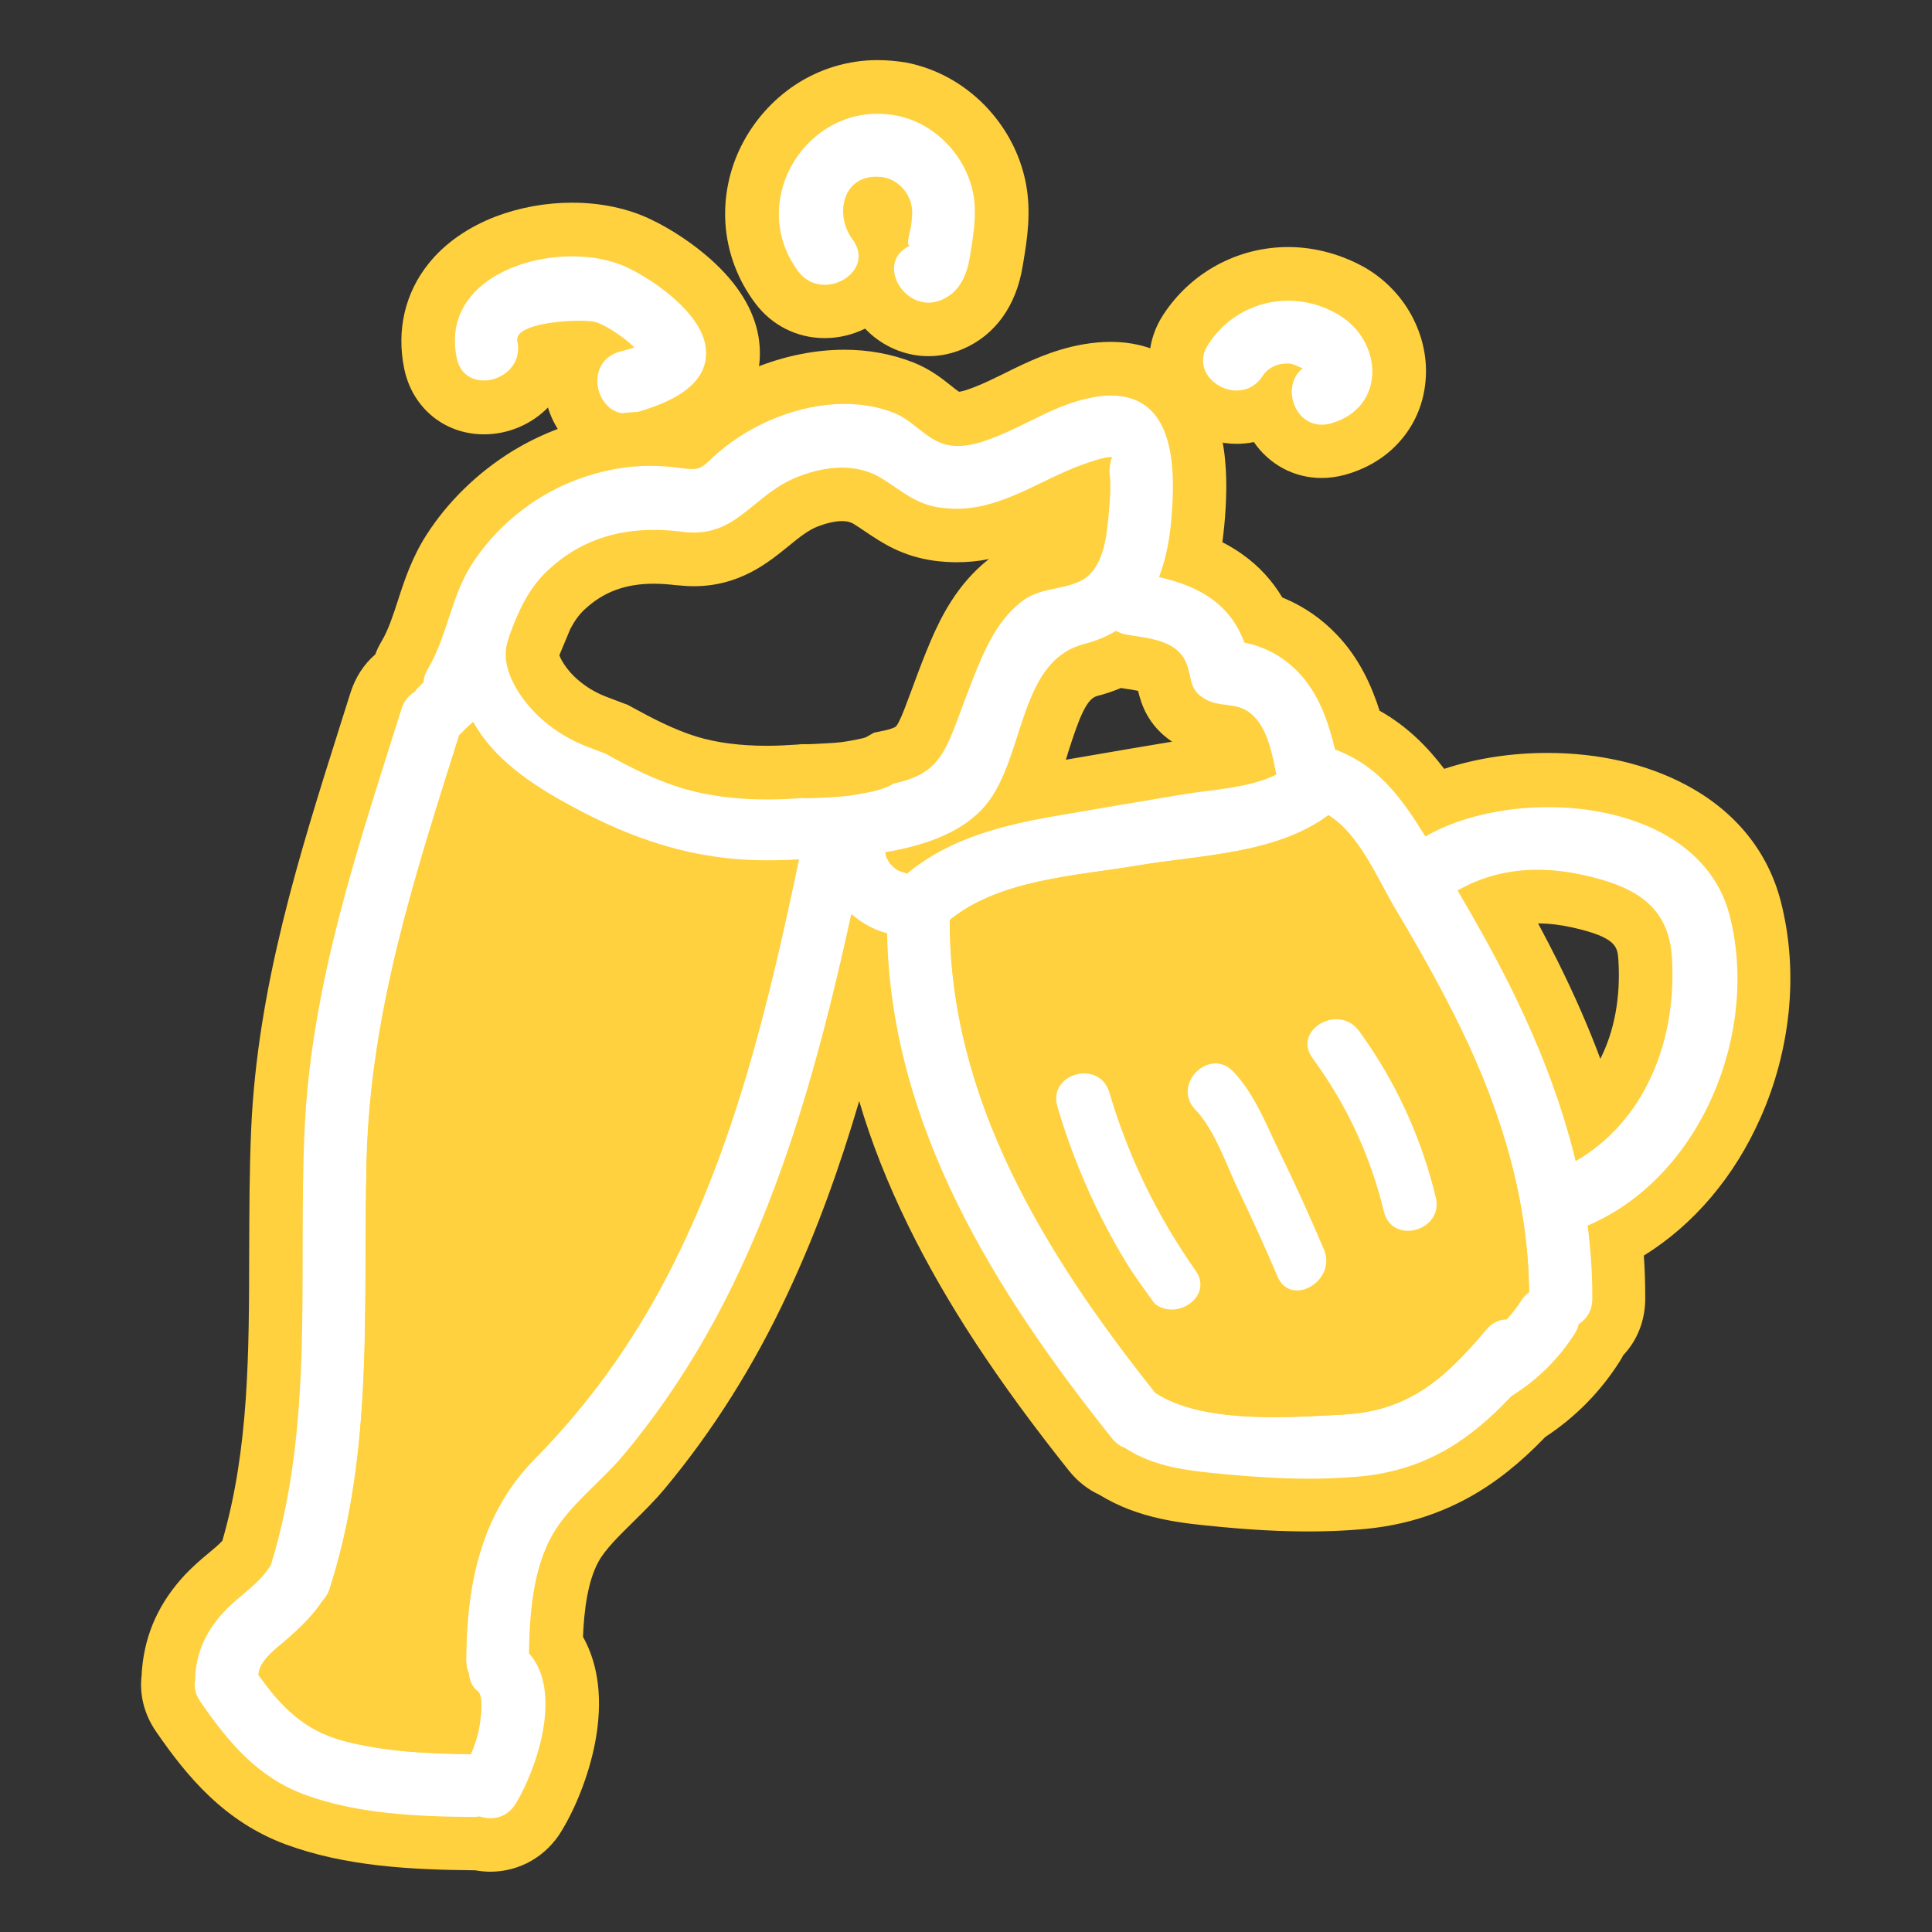 <?xml version="1.0" encoding="UTF-8"?> <svg xmlns="http://www.w3.org/2000/svg" xmlns:xlink="http://www.w3.org/1999/xlink" version="1.1" id="Слой_1" x="0px" y="0px" viewBox="0 0 1080 1080" style="enable-background:new 0 0 1080 1080;" xml:space="preserve"><rect x="0" y="0" width="1080" height="1080" fill="#333333" stroke="none"/> <style type="text/css"> .st0{fill:#FFFFFF;} .st1{fill:#FFD13E;} </style> <g> <g> <ellipse class="st0" cx="715.5" cy="661" rx="175.5" ry="121"></ellipse> </g> <g> <path class="st0" d="M519,184.1c-13.8,0-26.5-9-31.8-21.7c-6.4,7.1-16.2,11.6-26.3,11.6c-10.6,0-20.4-4.9-26.8-13.6 c-15.9-21.4-18.2-48.4-6.2-72.4c12.2-24.3,36.2-39.4,62.6-39.4c4.4,0,8.9,0.4,13.4,1.3c26.8,5.1,49.4,27.8,54.8,55.2 c2.7,13.5,0.5,26.6-1.3,38.3l-0.5,3c-3.4,21.6-15,30.9-24.2,34.9C528.2,183.1,523.7,184.1,519,184.1 C519,184.1,519,184.1,519,184.1z M489.6,113.6c-2.2,0-2.5,0.6-2.8,1.1c-1.1,2.2-0.8,6.7,1.7,10c1.5,2,2.7,4,3.6,6.1 c0.3-0.3,0.6-0.6,0.9-0.9c0.3-1.4,0.6-2.9,0.8-4.2c0.1-0.6,0.3-1.5,0.4-1.8l0.1-0.5c0.5-3.7,0.6-5.1,0.2-6.2 c-0.7-1.9-2.2-3.4-3.8-3.6C490.3,113.6,490,113.6,489.6,113.6z"></path> <g> <path class="st1" d="M490.5,63.6c3.4,0,7,0.3,10.6,1c21.3,4.1,38.7,22.2,42.9,43.4c2.3,11.8,0,24.2-1.9,36 c-1.6,9.8-5.8,19.3-15.4,23.5c-2.6,1.1-5.2,1.7-7.6,1.7c-16.9,0-28.2-24.1-10.1-32c-0.2,0.1-0.4,0.1-0.5,0.1 c-2.2,0,0.4-8.5,0.8-11.2c0.6-4.9,1.2-8.9-0.4-13.6c-2.5-7.3-8.9-12.9-16.6-13.6c-0.9-0.1-1.8-0.1-2.6-0.1 c-19,0-23.1,21.7-13.1,35.1c9.5,12.8-2.8,25.3-15.6,25.3c-5.4,0-10.8-2.2-14.8-7.5C418.6,114.4,447.6,63.6,490.5,63.6 M490.5,33.6c-16.3,0-32.2,4.8-45.9,13.8c-12.7,8.4-23.1,20.1-30.1,33.9c-6.8,13.5-9.9,28.5-9,43.3c1,16.1,6.7,31.6,16.6,44.8 c9.3,12.5,23.4,19.6,38.9,19.6c8,0,15.7-1.9,22.6-5.3c1,1.1,2.1,2.1,3.2,3.1c9,7.9,20.5,12.3,32.2,12.3c6.7,0,13.3-1.4,19.7-4.2 c17.8-7.8,29.5-24.2,33-46.3c0.2-1,0.3-2,0.5-2.9c2-12.2,4.4-27.4,1.2-43.6c-3.2-16.2-11.2-31.2-23-43.3 c-12.2-12.4-27.3-20.6-43.7-23.8C501.3,34.1,495.9,33.6,490.5,33.6L490.5,33.6z"></path> </g> </g> <g> <path class="st0" d="M350.5,246.3c-15.8,0-28.9-12-31.2-28.6c-1.2-8.7,0.9-16.9,5.5-23.4c-0.2,0-0.4,0-0.7,0c-7.7,0-14.9,1-19.4,2 c-0.3,6.8-2.7,13.2-7.1,18.6c-6.5,8-16.6,12.8-27,12.8c-15,0-26.8-9.6-29.9-24.6c-3.6-17.4,0.1-33.5,10.7-46.6 c14.1-17.4,40.3-28.2,68.4-28.2c13.7,0,26.5,2.6,37,7.6c17.4,8.2,48,28.9,52.3,54.7c2.6,15.5-3.5,29.7-17.2,39.9 c-8,5.9-18.2,10.5-32.1,14.5C356.7,245.9,353.5,246.3,350.5,246.3C350.5,246.3,350.5,246.3,350.5,246.3z"></path> <g> <path class="st1" d="M319.8,143.3c11.1,0,21.9,2,30.6,6.1c15.6,7.4,40.8,25.2,43.9,43.6c3.8,22.6-21.1,32.5-38.6,37.5 c-1.8,0.5-3.6,0.8-5.2,0.8c-18,0-24.1-29-4.2-34.7c2.3-0.7,5.4-1.3,8.3-2.4c-6.5-6.4-16.6-12.7-21.7-14.2 c-1.5-0.4-4.8-0.7-8.9-0.7c-13.7,0-36.6,2.9-34.8,11.4c2.8,13.3-8.4,22-18.7,22c-6.9,0-13.4-3.8-15.2-12.6 C247.5,162.8,285.3,143.3,319.8,143.3 M319.8,113.3c-14.7,0-29.4,2.7-42.6,7.7c-15.4,5.9-28.4,14.9-37.4,26.1 c-13.4,16.5-18.3,37.5-13.8,59.2c4.6,21.8,22.5,36.5,44.6,36.5c13.4,0,26.4-5.5,35.7-15c6.1,19.9,23.6,33.6,44.3,33.6 c4.5,0,9-0.6,13.4-1.9c15.8-4.5,27.5-9.9,37-16.9c18.1-13.5,26.5-33.3,23-54.4c-2.6-15.2-11.6-29.8-26.9-43.4 c-9.8-8.7-22.1-16.9-33.8-22.4C350.6,116.4,335.6,113.3,319.8,113.3L319.8,113.3z"></path> </g> </g> <g> <path class="st0" d="M738.8,252.4c-13.5,0-25.2-8.6-29.8-22c-0.2-0.7-0.5-1.4-0.7-2.1c-5,3.2-10.9,5-17.1,5 c-12.5,0-24.4-6.9-30.2-17.7c-5.4-10-4.8-21.4,1.8-31.4c12.7-19.4,34.1-31,57.2-31c12.5,0,24.8,3.4,35.7,9.8 c18.1,10.7,28.5,31.1,25.9,50.9c-2.4,18.1-15.1,32.1-33.9,37.3C744.8,252,741.8,252.4,738.8,252.4 C738.8,252.4,738.8,252.4,738.8,252.4z"></path> <g> <path class="st1" d="M720.1,168.1c9.5,0,19.2,2.5,28.1,7.8c25.1,14.8,26.8,52.1-4.3,60.8c-1.8,0.5-3.5,0.7-5.1,0.7 c-15.8,0-22.5-22.2-10.6-31.5c-2.4-0.8-5.2-2.6-7.7-2.7c-0.4,0-0.8,0-1.2,0c-5.5,0-10.4,2.3-13.5,7c-3.7,5.7-9.1,8.1-14.5,8.1 c-12.4,0-24.5-12.6-15.9-25.8C685.7,176.6,702.6,168.1,720.1,168.1 M720.1,138.1c-28.2,0-54.3,14.1-69.8,37.8 c-9.5,14.5-10.4,32-2.4,46.7c8.4,15.5,25.4,25.5,43.4,25.5c3.3,0,6.5-0.3,9.6-1c8.6,12.5,22.4,20.1,37.9,20.1 c4.3,0,8.7-0.6,13.1-1.8c12.3-3.4,23-9.9,30.8-18.9c7.6-8.6,12.4-19.3,13.9-30.9c1.7-12.6-0.6-25.5-6.5-37.3 c-5.9-11.8-15.2-21.7-26.7-28.5C750.2,142.3,735.2,138.1,720.1,138.1L720.1,138.1z"></path> </g> </g> <g> <g> <path class="st0" d="M274.2,1031.4c-2.4,0-4.9-0.3-7.3-0.8c-0.6,0-1.2,0.1-1.8,0.1H265c-33.6-0.2-68.9-2-99.8-13.5 c-32-11.8-50.6-36-65.6-57.7c-4.7-6.8-6.6-14.5-5.4-22.1c0-0.9,0-1.9,0.1-3c1.5-16.6,8.1-31,20.2-44c3.7-4,7.7-7.3,11.5-10.5 c4.8-4.1,9.1-7.6,11.8-11.6c16.3-54.3,16.4-109.9,16.4-168.7c0-22.1,0.1-45,1-67.6c3.4-77.6,26.5-150.5,48.8-221.1 c2-6.3,4-12.7,6-19c2.1-6.6,5.9-12.1,11.1-16.1c0.4-0.5,0.8-1,1.2-1.5c0.1-0.1,0.2-0.3,0.4-0.4c0.8-2.7,1.9-5.4,3.4-7.9 c4.4-7.4,7.3-16.1,10.3-25.2c3.7-11.1,7.5-22.6,14.5-33.7c10.7-16.8,25.7-31.3,43.2-42.1c17.3-10.7,37.2-17.4,57.5-19.4 c3.7-0.4,7.5-0.6,11.4-0.6c6.4,0,13,0.5,20.7,1.5c0.7,0.1,1.3,0.2,1.8,0.2c0.4-0.4,0.8-0.8,1.2-1.1c1.3-1.2,2.9-2.7,4.9-4.5 c22.3-19.3,52.4-30.8,80.3-30.8c11.7,0,22.7,2,32.8,5.9c7.4,2.9,12.7,7.1,17.3,10.7c2.9,2.3,5.4,4.3,8,5.6 c1.5,0.8,3.2,1.1,5.2,1.1c4.4,0,9.7-1.8,13.8-3.3c6.4-2.4,12.6-5.5,19.2-8.7c12.1-6,24.7-12.2,39.6-14.8 c4.5-0.8,8.8-1.2,12.8-1.2c14.2,0,26.2,4.9,34.7,14.3c17,18.6,16.2,50.1,14.2,72.2c-0.7,7.1-1.7,13.7-3,19.8 c18.9,7,32,18.2,39.9,34.1c2.3,0.8,4.4,1.6,6.3,2.4c8.9,3.8,16.9,9.4,23.8,16.6c12.2,12.8,18.4,28.2,22.3,42.7 c19.7,9.3,32.3,23.9,43.2,40.2c18.3-7.7,40.6-12,63.2-12c26.4,0,50.7,5.6,70.5,16.1c23.7,12.6,39.4,31.9,45.5,55.7 c9,35.1,5.2,75.5-10.5,110.9c-14.8,33.4-38.4,59.7-67.3,75c1.1,10.9,1.6,21.6,1.5,32.1c0,9.1-3.6,17.3-9.8,23.1 c-0.6,1.3-1.2,2.6-2,3.7c-10.1,16-23.1,29.1-38.9,39.1c-28.9,30.4-58.2,45.3-94.7,48.3c-8.8,0.7-18.2,1.1-27.9,1.1c0,0,0,0,0,0 c-14.5,0-30-0.8-47.4-2.5l-1-0.1c-19.7-1.9-42.1-4-61.7-16.3c-4.6-2-8.7-5.1-12.1-9.4c-54.2-67.9-115.9-157.9-127-263.9 c-12.8,53.6-29.7,112.4-55.6,167.8c-18.4,39.3-40.9,74.9-66.8,105.9c-5.1,6.1-10.9,11.9-16.6,17.4c-8.8,8.6-17.1,16.7-21.9,25.5 c-8.3,14.9-10.3,35.7-10.8,53.4c8.4,12.5,11.1,29.5,7.6,49.7c-2.7,16-9.1,33.5-17.2,46.9C295.3,1025.8,285.4,1031.4,274.2,1031.4 z M162,934.7c9.4,11.9,19.2,20.1,34.4,24c18,4.7,37.3,6.1,56.2,6.6c0.2-0.9,0.4-1.8,0.6-2.8c0.7-3.9,0.9-6.9,0.9-8.8 c-3.5-4-5.8-9-6.7-14.6c-1.3-3.5-1.9-7.3-1.8-11.3c0.3-37.3,5.4-85,42.8-123c28.5-28.9,51.9-61.3,71.5-99.1 c34.3-65.9,52.8-139.1,68-209.7c-39.5-0.2-75.6-10.3-116.8-32.7c-14.5-7.9-31.4-18.2-45-32.5c-23,73-44.3,142.4-46.3,218.1 c-0.4,17-0.5,34.5-0.5,51.4c-0.2,63.4-0.4,129-20.8,192.2c-1.4,4.4-3.6,8.3-6.6,11.7c-6.7,9.8-14.7,17.4-22.5,24 c-0.8,0.7-1.7,1.4-2.6,2.1C165.7,931.5,163.7,933.1,162,934.7z M655.9,767.2c11.2,6.7,30.1,10,56.3,10c12,0,23.7-0.7,34-1.2 l4.4-0.2c29.5-1.6,46.2-15.4,68.6-42.1c4.2-5,9.4-8.4,15.1-10.1c1.2-1.5,2.2-2.9,3.1-4.3c0.7-1.1,1.4-2.1,2.2-3.1 c-1.4-42.7-13.2-86.6-36.1-134c-9.5-19.6-20.7-40-36.3-66.2c-2.3-3.8-4.5-7.9-6.8-12.3c-5.3-9.9-11.7-21.7-18.8-29.4 c-24.4,13.9-53.8,17.7-80,21.1c-8.2,1.1-15.9,2.1-23.2,3.3c-6.5,1.1-13.4,2.1-20.1,3c-26,3.7-52.8,7.5-72.2,20.1 C548.6,619,605.5,703.6,655.9,767.2z M836.1,504.7c8.2,14.4,15.1,27.1,21.1,39.2c13.9,27.7,24.5,54.1,32.3,80 c21.4-20.4,32.4-51.9,30.1-88c-1.1-17.9-10.5-26-37.1-32c-8-1.8-15.7-2.7-23-2.7C851.3,501.2,843.5,502.4,836.1,504.7z M624.8,369c-4.8,2.3-9.9,4.2-15.4,5.6c-13.5,3.5-19,17.8-26.5,41c-3.1,9.7-6.3,19.6-10.8,28.7c5.8-1.2,11.6-2.3,17.2-3.2 c15.7-2.7,31.6-5.4,47-8c7.4-1.2,14.8-2.5,22.1-3.7c4.4-0.7,8.9-1.3,13.6-1.9c8.1-1,16.4-2.1,23.8-4c-1.5-5.6-3.5-10.7-6.4-13 c-0.9-0.8-2.1-1-6-1.5c-4.5-0.5-10.6-1.3-17-4.9c-12.5-7-14.6-16.5-16-22.8c-0.4-1.7-0.7-3.1-1.2-4.5c-1.3-3.7-8.3-5-17.9-6.4 c-1.3-0.2-2.7-0.4-4-0.6C626.6,369.4,625.7,369.2,624.8,369z M298.3,361.9l-0.3,0.9c-2.5,7.2,5.8,20.3,15,28.3 c6.1,5.3,13.1,9.4,20.9,12.4c1.2,0.5,2.4,0.9,3.7,1.4c2,0.8,4,1.5,6,2.2l1.1,0.4l1,0.6c11.6,6.5,25.4,13.7,39.5,18 c12.5,3.8,27.2,5.7,43.7,5.7c5.8,0,11.9-0.2,18.1-0.7l1-0.1l1,0.1c0.8,0,1.6,0.1,2.5,0.1c1.9,0,3.9-0.1,5.9-0.2l2-0.1 c5.9-0.3,11.5-0.6,16.8-1.5l1.7-0.3c5.1-0.9,9.9-1.8,13.3-3.6l2.7-1.6l2.4-0.5l0.9-0.2c0.2,0,0.5-0.1,0.7-0.2 c12.4-2.9,15.6-6.2,21.6-21.8c1.5-3.9,3-7.9,4.5-11.8c3.1-8.3,6.3-16.8,9.9-25.2c5.3-12.2,13.1-27.7,27.1-39 c9.2-7.4,18.4-9.3,25.9-10.8c4-0.8,7.5-1.5,10.5-3c5.6-2.7,6.9-19.2,7.4-25.4l0.2-2.1c0.2-2.7,0.5-5.5,0.6-8.2 c-5.5,2.2-11,4.9-16.8,7.6c-16.4,7.9-33.4,16-54.3,16c-3.4,0-6.8-0.2-10.1-0.7c-14.7-1.9-23.7-8-32.3-13.9 c-2.3-1.6-4.8-3.2-7.3-4.8c-4.1-2.5-8.8-3.7-14.3-3.7c-5.7,0-12.1,1.3-18.9,4c-7.7,3-13.8,8-20.3,13.2c-11,9-23.4,19.1-43.7,19.1 c-2.6,0-5.3-0.2-8-0.5c-4.9-0.6-9.7-0.9-14.2-0.9c-19.5,0-35.5,5.9-48.7,18.2c-4.9,4.5-8.5,9.7-11.7,15.9l-6.7,16.1L298.3,361.9z "></path> </g> <g> <path class="st1" d="M620.8,221.1c35.3,0,36.8,38.6,33.9,70.1c-1,11.4-3.2,22-6.8,31.4c22.8,5.1,39.9,15.3,47.7,36.6 c0.3,0.1,0.6,0.1,0.9,0.2c3.7,0.7,7,1.9,10.5,3.3c7.2,3.1,13.4,7.5,18.8,13.1c11.4,11.9,16.7,27.5,20.5,43.2 c0.2,0.1,0.4,0.1,0.6,0.2c24,9.1,36.9,27.4,49.9,48.4c18.1-10.5,43.1-16.4,68.6-16.4c44.7,0,90.6,18.1,101.5,60.6 c16.8,65.5-16.1,146.4-79.4,173.3c1.7,13.5,2.7,27.1,2.6,40.9c0,6.8-3.2,11.4-7.6,14.2c-0.4,1.7-1,3.3-1.9,4.8 c-9.1,14.5-21.2,26.4-35.7,35.4c-23.7,25.3-49.1,42-86.3,45.1c-8.9,0.7-17.8,1.1-26.7,1.1c-15.4,0-30.8-1-46-2.4 c-20-1.9-40.1-3.6-57.2-14.9c0,0,0,0,0,0c-2.5-0.9-5-2.6-7.2-5.4C556,721.9,497.9,628.8,495.9,521.7c-7.3-1.9-14.2-5.7-20-10.8 c-15,68.3-32.7,136.1-62.6,199.7c-17.2,36.8-38.6,71.5-64.7,102.7c-12.5,15-30.6,28.2-40.1,45.2c-10.6,19-12.5,44-12.8,65.7 c18.9,20.9,4.8,63.8-7.3,83.9c-3.6,5.9-8.9,8.3-14.2,8.3c-2.1,0-4.1-0.4-6.1-1c-1,0.1-2,0.3-3,0.3c-31-0.2-65.3-1.6-94.8-12.5 c-26.5-9.8-42.8-29.5-58.4-52.1c-3-4.4-3.6-8.7-2.7-12.5c0-0.9-0.1-1.8,0-2.8c1.2-13.9,6.8-25,16.3-35.1 c8.3-8.9,19.6-15.2,25.9-25.9c0-0.1,0.1-0.1,0.1-0.2c24.2-78.6,15.2-160.9,18.7-241.9c3.6-82.3,29.7-158.3,54.2-236.3 c1.4-4.6,4.2-7.8,7.5-9.7c0.5-0.8,1-1.5,1.7-2.2c1-1.1,2-2,3.1-3c0.2-2.5,0.9-5,2.5-7.6c10.9-18.3,12.9-40.3,24.5-58.4 c9.8-15.2,23.1-28,38.4-37.4c15.5-9.5,33.1-15.4,51.2-17.2c3.3-0.3,6.6-0.5,9.9-0.5c6.2,0,12.4,0.5,18.7,1.4 c1.9,0.3,3.4,0.4,4.8,0.4c6.5,0,7.6-3.1,14.9-9.3c18.4-15.9,45-27.1,70.5-27.1c9.4,0,18.7,1.5,27.4,4.9 c9.5,3.7,15.2,11.3,24,15.8c3.9,2,7.9,2.8,12,2.8c6.4,0,12.8-1.9,19-4.3c19.1-7.1,35.8-19.2,56.2-22.8 C614.2,221.4,617.6,221.1,620.8,221.1 M534.6,284.4c-2.7,0-5.4-0.2-8.2-0.5c-14.7-1.9-21.8-9.3-33.7-16.6 c-6.9-4.2-14.4-5.9-22.1-5.9c-8.2,0-16.5,2-24.3,5c-24.1,9.3-33,31.3-58.5,31.3c-1.9,0-4-0.1-6.1-0.4c-5.4-0.7-10.8-1.1-16.1-1.1 c-21.7,0-41.7,6.3-58.9,22.2c-11.5,10.6-17.1,23.7-22.1,37.3c0,0,0,0,0.1,0c-0.3,0.7-0.6,1.5-0.7,2.2c-5.6,16,8,34.7,19.4,44.6 c7.5,6.5,16.1,11.6,25.4,15.1c3.2,1.2,6.5,2.5,9.7,3.7c13.6,7.6,27.7,14.7,42.5,19.2c15,4.6,31.4,6.4,48.1,6.4 c6.4,0,12.8-0.3,19.2-0.8c1.1,0.1,2.3,0.1,3.4,0.1c2.3,0,4.5-0.1,6.7-0.2c7-0.4,13.8-0.6,20.7-1.9c6.6-1.2,13.5-2.2,19.5-5.5 c0.4-0.2,0.7-0.4,1-0.6c0.6-0.1,1.2-0.2,1.8-0.4c19.2-4.5,25.3-13.1,32.2-31c4.7-12.2,9-24.5,14.1-36.5 c5.4-12.5,11.9-24.6,22.7-33.3c10.8-8.7,22.1-6.5,33.5-12c13-6.3,14.8-25,15.9-37.7c0.6-7.5,1.5-16.2,0.3-23.7c0,0,0,0,0,0 c0.1,0,0.5-7.5,1.9-7.7c-0.3-0.1-0.8-0.2-1.3-0.2c-3.8,0-12.2,3-15,4C581.5,268.1,560.7,284.4,534.6,284.4 M507,488.4 c24.2-20.1,54.1-27.3,85-32.6c23-4,46.1-7.8,69.1-11.7c16-2.7,36.8-3.4,52.4-11.1c-2.4-11.8-5-26.7-14.5-34.3 c-8.1-6.5-16.6-3-25.1-7.8c-9.2-5.1-7.4-11-10.4-19.3c-4.9-13.8-20.9-14.7-33.6-16.8c-2.4-0.4-4.4-1.2-6-2.2 c-5.2,3.2-11.2,5.7-18.1,7.5c-37.9,9.9-32.4,67-57.1,92.6c-13,13.5-33,20.2-53.9,23.7c0.2,0.7,0.3,1.4,0.5,2.1 c0.1,0.4,0.1,0.5,0.1,0.7c0.1,0.1,0.1,0.2,0.2,0.4c0.6,1,1.3,2,1.8,3.1c0,0.1,0,0.1,0,0.1c0.1,0.1,0.2,0.1,0.3,0.2 c0.8,0.8,1.6,1.6,2.4,2.3c0.3,0.2,0.6,0.5,1.1,0.8c0.6,0.3,1.1,0.6,1.4,0.8c1,0.3,2,0.7,3,0.9C506,488,506.5,488.3,507,488.4 M263.1,980.5c2.2-4.9,3.8-10,4.8-15.5c0.9-5.3,2.4-17-0.9-19.6c-3.1-2.4-4.6-6.1-5-10c-1-2.1-1.5-4.6-1.5-7.5 c0.3-42.5,8.1-81.7,38.5-112.6c30-30.5,54.4-64.7,74.2-102.7c37.7-72.5,56.6-152.5,73.3-232.1c-3.5,0.1-6.9,0.2-10.1,0.3 c-2.5,0.1-5,0.1-7.5,0.1c-40.6,0-74.5-11.2-110.6-30.9c-21.6-11.7-42.7-26.1-53.8-46.5c-2.1,1.8-4.2,3.7-6.1,5.8 c-0.5,0.6-1.1,1-1.7,1.5c-24.8,78.6-49.7,154.4-51.8,237.7c-2.1,80.3,4.4,161.7-20.6,239.4c-0.9,2.9-2.4,5.2-4.1,7 c-5.6,8.5-12.7,15.2-20.4,21.9c-5.3,4.6-14.6,11.2-15.3,18.9c0,0.1-0.1,0.2-0.1,0.3c12.8,18.1,25.8,31.3,48.2,37.1 C215.4,979.2,239.7,980.3,263.1,980.5 M712.2,792.2c14.2,0,28-0.9,39.2-1.5c36.4-2,56.9-20.7,79.3-47.4c3.5-4.1,7.5-5.8,11.4-5.8 c3-3.2,5.7-6.6,8-10.2c1.2-2,2.8-3.7,4.6-5c-0.5-51.4-15.5-100.5-37.8-146.6c-11.2-23.1-23.8-45.4-36.9-67.4 c-9.5-15.9-20.3-42.2-37.5-52.5c-29.4,21.8-71.9,22.2-106.7,28.1c-34.2,5.8-76.7,7.6-104.9,30.4c-0.3,100.4,54,187.9,114.9,264.3 c0.2,0.1,0.3,0.2,0.5,0.3C662.8,789.6,688.1,792.2,712.2,792.2 M880.8,649.1c39.5-22.9,56.7-68.5,53.8-114.1 c-1.9-29.5-22.1-39.7-48.8-45.7c-8.8-2-17.6-3.1-26.3-3.1c-15.5,0-30.7,3.5-44.7,11.6c10.2,17.3,20,34.8,29,52.8 C859.6,582.2,872.6,615.1,880.8,649.1 M620.8,191.1C620.8,191.1,620.8,191.1,620.8,191.1c-4.9,0-10.1,0.5-15.4,1.4 c-17.1,3-31.2,9.9-43.7,16.1c-6.3,3.1-12.2,6-17.8,8.1c-4.4,1.7-6.7,2.2-7.8,2.3c-1.2-0.8-2.9-2.1-4.6-3.5 c-4.9-3.9-11.7-9.3-21.2-13c-11.9-4.6-24.7-7-38.3-7c-31.5,0-65.1,12.9-90.1,34.4c-0.5,0.4-1,0.8-1.4,1.2c-6.2-0.7-11.9-1-17.4-1 c-4.3,0-8.7,0.2-12.8,0.6c-22.6,2.3-44.6,9.7-63.9,21.5c-19.4,12-36,28.1-48,46.8c-8.1,12.6-12.4,25.6-16.1,37.1 c-2.7,8.3-5.3,16.2-8.9,22.2c-1.4,2.4-2.7,4.9-3.6,7.5c-6.5,5.6-11.2,13-13.9,21.5c-2,6.3-4,12.7-6,19 c-22.6,71.5-46,145.4-49.5,225c-1,22.9-1,45.9-1.1,68.2c-0.1,56.7-0.1,110.4-15,161.8c-1.9,2.1-4.9,4.6-7.9,7.1 c-4,3.3-8.4,7.1-12.8,11.7c-14.5,15.5-22.4,32.8-24.2,52.8h0c-0.1,1.2-0.2,2.4-0.2,3.4c-1.4,10.9,1.4,22,8,31.6 c17.4,25.3,38.3,50.5,72.7,63.2c33.1,12.2,70,14.1,104.9,14.4l0.1,0h0.1c0.2,0,0.4,0,0.6,0c2.8,0.5,5.6,0.8,8.5,0.8 c16.3,0,31.3-8.5,39.9-22.9c9-14.9,16.2-34.4,19.2-52.2c4.3-25.8-0.4-43.9-7.3-56.2c0.6-14.8,2.6-31,8.7-42.1 c3.8-6.9,11.4-14.3,19.3-22.1c5.9-5.8,12-11.8,17.6-18.5c26.7-32,49.9-68.7,68.8-109.2c16.6-35.3,29.5-71.9,40-107.6 c6.7,22.9,15.9,46.1,27.4,69.6c21,42.9,49.6,86.5,89.9,137.1c4.7,5.8,10.4,10.4,16.8,13.3c22.4,13.8,46.2,16,67.4,18l1,0.1 c17.9,1.7,33.9,2.5,48.8,2.5c10.1,0,19.9-0.4,29.2-1.2c22.2-1.8,41.9-7.7,60.3-17.8c14.7-8.1,28.7-19.2,42.7-33.8 c16.9-11.1,31-25.4,41.9-42.7l0,0l0,0c0.6-0.9,1.1-1.9,1.6-2.9c8-8.4,12.4-19.6,12.4-31.9c0-7.8-0.2-15.8-0.8-23.9 c27.9-17.3,50.7-44.1,65.3-77.2c8.4-18.9,13.6-38.9,15.7-59.3c2.1-21.2,0.6-41.8-4.4-61.4c-7.2-28-25.5-50.6-53-65.2 c-21.9-11.7-48.7-17.9-77.5-17.9c-20.4,0-40.1,3.1-57.7,8.9c-9.4-12.4-20.8-23.9-36.1-32.5c-4.5-14.1-11.5-29.6-24-42.6 c-8.3-8.7-18-15.4-28.7-20l0,0l0,0c-0.5-0.2-1.1-0.5-1.7-0.7c-5.6-9.4-12.9-17.4-22-23.9c-3.6-2.6-7.4-4.9-11.5-7 c0.4-3.1,0.8-6.2,1.1-9.5c2.3-24.9,2.9-60.7-18-83.7C658.6,201.5,644.2,191.1,620.8,191.1L620.8,191.1L620.8,191.1z M387.7,327.7 c25.6,0,41.5-13,53.2-22.5c6-4.9,10.7-8.7,16.2-10.9c5-1.9,9.7-3,13.5-3c3.6,0,5.4,0.9,6.5,1.5c2.3,1.4,4.4,2.9,6.7,4.4 c9.2,6.2,20.6,13.9,38.8,16.3c4,0.5,8.1,0.8,12.1,0.8c6.4,0,12.5-0.6,18.2-1.8c-0.4,0.3-0.8,0.6-1.2,0.9 c-16.5,13.4-25.5,31-31.4,44.8c-3.7,8.7-7,17.4-10.1,25.9c-1.5,4-2.9,7.8-4.4,11.7c-2.9,7.6-4.4,9.8-5.1,10.4c0,0-1.1,1-6,2.1 c-0.1,0-0.2,0.1-0.4,0.1c-0.4,0.1-0.7,0.1-1.1,0.2l-4.7,1l-4.2,2.4l-0.2,0.1c-1.5,0.7-5.9,1.4-8.8,2l-1.8,0.3 c-4.4,0.8-9.2,1-14.9,1.3l-2,0.1l0,0l0,0c-1.8,0.1-3.6,0.2-5.1,0.2c-0.6,0-1.1,0-1.6,0L448,416l-2.1,0.2 c-5.9,0.4-11.6,0.7-17,0.7c-15,0-28.3-1.7-39.4-5.1c-12.8-3.9-25.7-10.7-36.6-16.7l-2-1.1l-2.2-0.8c-1.9-0.7-3.8-1.4-5.8-2.2 c-1.2-0.5-2.5-0.9-3.7-1.4c-6.1-2.3-11.6-5.6-16.3-9.7c-5.8-5-9.3-10.9-10.2-13.6l0.1-0.2l0-0.1l6-14.4c2.3-4.4,4.9-8.1,8.2-11.1 c10.5-9.7,22.7-14.2,38.5-14.2c3.9,0,8,0.3,12.3,0.8C381.2,327.4,384.5,327.7,387.7,327.7L387.7,327.7z M595.8,424.7 c0.5-1.5,1-3,1.4-4.5c5.7-17.7,9.9-29.5,16-31.1c4.7-1.2,9.2-2.7,13.4-4.5c0.8,0.1,1.7,0.3,2.5,0.4c2.1,0.3,4.8,0.7,7.1,1.2 c1.7,7.1,5.3,19.2,19,28.4c-7.2,1.2-14.3,2.4-21.5,3.6C621.4,420.3,608.6,422.5,595.8,424.7L595.8,424.7z M204,913.4 c4-4.8,7-10.2,8.9-16.3c21.1-65.4,21.3-132.2,21.5-196.7c0-16.8,0.1-34.2,0.5-51c1.7-66.1,18.8-128,38.7-192 c10.2,7.7,20.8,13.9,30.4,19.1c37.1,20.2,70.4,30.9,105.5,33.8c-14.3,64.1-32.2,129.6-62.9,188.6c-18.9,36.4-41.4,67.6-68.9,95.4 c-17.6,17.8-30.3,39.5-37.9,64.3c-6,19.8-9.1,42.5-9.3,69.2c0,5.3,0.7,10.4,2.3,15.2c0.4,2.3,1,4.5,1.8,6.6 c-11.8-0.9-23.5-2.4-34.4-5.2c-6.3-1.6-11.5-4.1-16.5-8.4C190.5,929.7,197.7,922.4,204,913.4L204,913.4z M561.4,530.4 c16.3-7.8,37.9-10.9,58.9-13.8c6.8-1,13.8-2,20.5-3.1c7-1.2,14.6-2.2,22.6-3.2c23.7-3.1,49.8-6.4,73.7-17 c3.7,5.8,7.3,12.5,10,17.5c2.4,4.5,4.7,8.8,7.2,12.9c15.4,25.9,26.4,45.9,35.7,65.1c21,43.4,32.3,83.6,34.4,122.5 c-6.3,2.8-11.9,7.1-16.7,12.7c-20.4,24.4-33.7,35.5-57.9,36.8c-1.5,0.1-2.9,0.2-4.5,0.2c-10.1,0.6-21.6,1.2-33.1,1.2 c-25.9,0-39.4-3.4-46.4-6.8C618.9,696,567,618.3,561.4,530.4L561.4,530.4z M894.6,591.9c-6.6-17.8-14.6-36-23.9-54.7 c-3.4-6.8-7-13.7-10.9-21c6.1,0,12.7,0.8,19.4,2.3c24.7,5.6,25,10.9,25.5,18.3C906,557.6,902.4,576.5,894.6,591.9L894.6,591.9z"></path> </g> </g> <g> <g> <path class="st1" d="M817,575.6c-11.2-23.1-23.8-45.4-36.9-67.4c-9.5-15.9-20.3-42.2-37.5-52.5c-29.4,21.8-71.9,22.2-106.7,28.1 c-34.2,5.8-76.7,7.6-104.9,30.4c-0.3,100.4,54,187.9,114.9,264.3c0.2,0.1,0.3,0.2,0.5,0.3c26.2,17.2,74.9,13.5,105.1,11.9 c36.4-2,56.9-20.7,79.3-47.4c3.5-4.1,7.5-5.8,11.4-5.8c3-3.2,5.7-6.6,8-10.2c1.2-2,2.8-3.7,4.6-5 C854.3,670.8,839.3,621.7,817,575.6z M642.4,725.4c-22.9-32.7-40-68.5-51.3-106.8c-5.5-18.6,23.5-26.5,29-8 c10.6,35.9,26.7,69,48.2,99.6C679.5,726.1,653.4,741.1,642.4,725.4z M714.1,713.5c-6.8-16-14-31.9-21.5-47.5 c-6.9-14.3-13.3-34.1-24.4-45.7c-13.4-14,7.9-35.3,21.3-21.2c11.9,12.5,18.6,30.2,26.1,45.6c8.7,17.7,16.8,35.7,24.5,53.8 C747.5,715.9,721.6,731.2,714.1,713.5z M773.6,677.3c-7.6-31.5-20.8-59.7-39.9-85.8c-11.4-15.7,14.7-30.7,26-15.2 c20.4,28,34.8,59.4,42.9,93C807.2,688.1,778.2,696.1,773.6,677.3z"></path> </g> </g> <g> <path class="st1" d="M446.6,480.6c-16.7,79.6-35.7,159.6-73.3,232.1c-19.7,38-44.1,72.2-74.2,102.7 c-30.4,30.9-38.2,70.1-38.5,112.6c0,2.8,0.5,5.3,1.5,7.5c0.3,3.9,1.8,7.6,5,10c3.3,2.6,1.8,14.3,0.9,19.6 c-0.9,5.5-2.6,10.6-4.8,15.5c-23.5-0.2-47.7-1.3-70.5-7.2c-22.4-5.8-35.4-19-48.2-37.1c0-0.1,0-0.2,0.1-0.3 c0.7-7.8,10-14.3,15.3-18.9c7.7-6.6,14.8-13.4,20.4-21.9c1.8-1.8,3.2-4.1,4.1-7c25-77.7,18.5-159,20.6-239.4 c2.2-83.3,27.1-159.1,51.8-237.7c0.6-0.5,1.1-0.9,1.7-1.5c1.9-2.1,4-4,6.1-5.8c11.2,20.4,32.3,34.8,53.8,46.5 c38.3,20.9,74.2,32.2,118.1,30.8C439.7,480.8,443.1,480.7,446.6,480.6z"></path> </g> </g> </svg> 